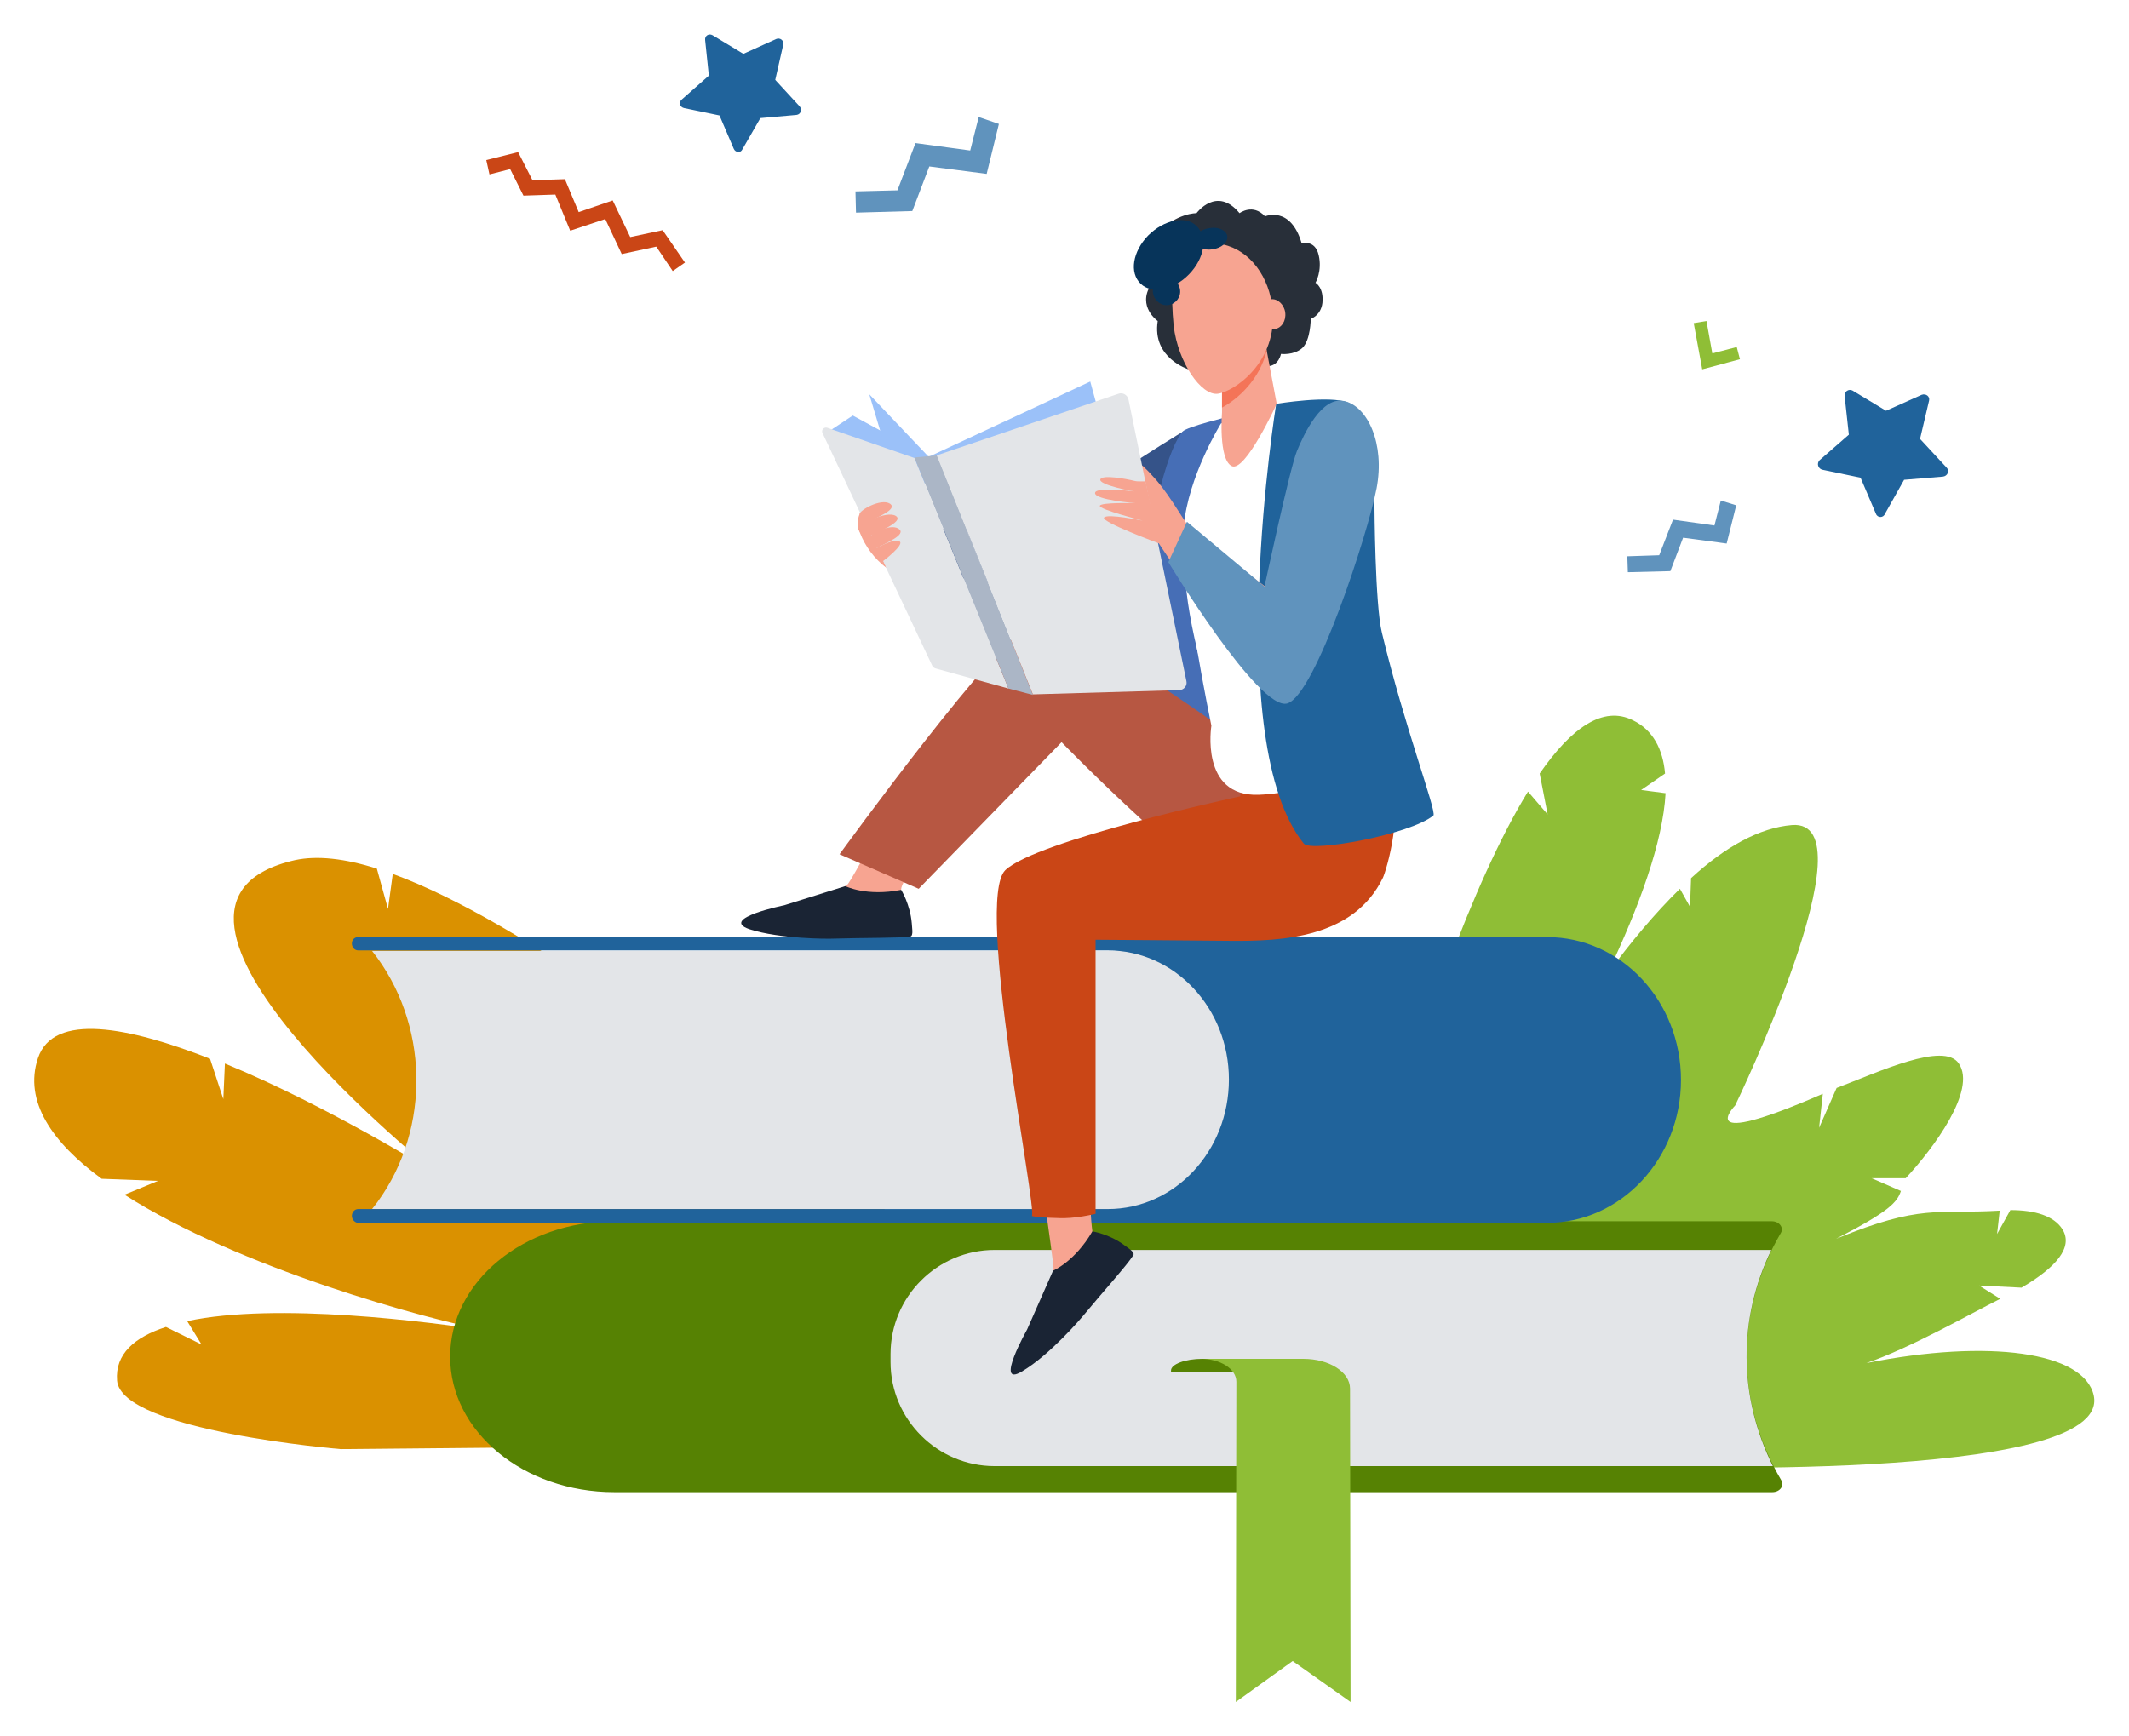 <svg width="613" height="500" viewBox="0 0 613 500" fill="none" xmlns="http://www.w3.org/2000/svg">
<g clip-path="url(#clip0)" filter="url(#filter0_d)">
<path d="M113.091 247.683L111.714 257.778L108.502 246.153C99.325 243.247 91.371 242.329 84.947 243.706C28.355 256.554 126.092 334.26 126.092 334.26C126.092 334.26 94.889 314.681 64.757 302.291L64.299 312.539L60.475 300.914C37.073 291.736 15.354 287.453 10.918 300.761C6.788 313.151 15.047 325.082 29.272 335.484L45.485 336.096L35.849 340.073C68.581 361.029 122.574 376.019 141.234 379.384C123.338 376.631 79.747 370.971 53.898 376.478L58.027 383.208L47.779 378.161C38.755 381.067 33.096 385.962 33.708 393.61C34.931 408.141 98.101 413.342 98.101 413.342L328.908 411.201L330.131 411.813C330.284 411.813 187.426 274.91 113.091 247.683Z" fill="#DA9100"/>
<path d="M602.847 397.893C600.094 385.35 572.562 381.526 537.383 388.562C549.925 384.279 567.056 374.49 575.927 370.054L569.809 366.229L582.045 366.841C591.987 361.029 597.035 355.216 593.823 350.015C591.376 346.191 586.022 344.509 578.833 344.509L575.01 351.392L575.774 344.662C557.42 345.732 553.29 342.673 528.665 352.769C544.113 344.815 546.254 342.214 547.325 339.002L538.913 335.331H548.702C556.655 326.765 569.197 309.939 563.997 302.291C559.714 295.866 540.901 304.738 528.818 309.327L523.77 320.799L524.841 311.01C486.603 327.683 499.604 314.375 499.604 314.375C499.604 314.375 539.524 231.774 515.97 233.61C506.639 234.375 496.697 239.881 486.908 248.906L486.603 257.166L483.696 251.966C476.508 259.002 469.472 267.415 462.742 276.593C471.919 257.319 478.802 238.505 479.567 224.432L472.531 223.514L479.414 218.772C478.802 211.736 475.896 206.229 470.237 203.476C461.518 199.04 452.341 205.771 443.317 218.772L445.611 230.551L439.952 223.973C407.526 276.746 378.006 406.612 378.006 406.612L375.711 413.648L470.848 418.39C470.542 418.237 608.353 423.438 602.847 397.893Z" fill="#8FBE36"/>
<path d="M512.758 351.086C513.675 349.556 512.299 347.721 510.157 347.721H176.872C150.717 347.721 129.61 365.159 129.61 386.727C129.61 408.294 150.717 425.732 176.872 425.732H510.31C512.452 425.732 513.828 423.897 512.911 422.367C499.604 399.729 499.604 373.572 512.758 351.086Z" fill="#568203"/>
<path d="M510.005 355.981H286.387C269.868 355.981 256.408 369.442 256.408 385.962V388.256C256.408 404.776 269.868 418.237 286.387 418.237H510.463C500.521 398.199 500.368 375.866 510.005 355.981Z" fill="#E3E5E8"/>
<path d="M107.125 344.203H322.178C341.297 344.203 356.745 327.53 356.745 307.033C356.745 286.535 341.297 269.862 322.178 269.862H107.125C123.491 290.512 124.256 320.799 108.655 342.214L107.125 344.203Z" fill="#E3E5E8"/>
<path d="M353.839 306.88C353.839 286.382 338.238 269.709 318.966 269.709H103.149C102.078 269.709 101.313 268.792 101.313 267.721C101.313 266.65 102.078 265.885 103.149 265.885H445.458C466.719 265.885 484.002 284.241 484.002 307.033C484.002 329.671 466.719 348.18 445.458 348.18H103.149C102.231 348.18 101.313 347.262 101.313 346.191C101.313 345.12 102.078 344.203 103.149 344.203H318.966C338.238 344.203 353.839 327.53 353.839 306.88Z" fill="#20639B"/>
<path d="M369.134 387.339H346.191C341.297 387.339 337.167 388.868 337.167 390.704V391.01H369.134V387.339Z" fill="#568203"/>
<path d="M388.713 395.904C388.713 391.163 382.747 387.339 375.253 387.339H345.733C351.392 387.339 355.981 390.245 355.981 393.916L355.828 486.153L372.194 474.375L388.865 486.153L388.713 395.904Z" fill="#8FBE36"/>
<path d="M256.561 154.222C256.561 153.304 257.632 147.95 257.632 147.95C257.632 147.95 255.184 140.302 255.031 140.149C249.984 139.843 246.313 143.208 247.078 147.797V147.95C249.678 156.21 256.561 162.329 265.126 163.859C267.115 164.164 269.103 164.623 271.244 164.929C270.327 161.564 269.715 158.199 269.715 154.834C262.22 154.681 256.561 154.681 256.561 154.222Z" fill="#F7A491"/>
<path d="M340.838 120.264C340.685 119.805 296.941 148.256 296.941 148.256C296.941 148.256 278.28 148.409 264.514 148.256C264.514 152.386 265.126 156.516 266.197 160.493C279.81 163.094 295.258 165.847 298.776 165.541C305.353 165.082 338.391 148.562 338.391 148.562C338.391 148.562 340.838 120.57 340.838 120.264Z" fill="#355389"/>
<path d="M341.297 226.268C341.144 225.503 331.967 193.839 331.049 165.541C330.284 143.514 337.167 123.782 340.532 120.264C341.756 118.887 353.839 115.981 353.839 115.981L349.403 123.17C344.968 131.583 343.744 138.925 341.909 148.409C336.249 175.79 361.487 230.704 360.11 231.01C358.734 231.621 341.603 229.174 341.297 226.268Z" fill="#466EB6"/>
<path d="M245.548 115.675L237.901 120.723L260.844 159.27L268.032 127.912L245.548 115.675Z" fill="#9BC1F9"/>
<path d="M250.29 109.556L259.926 141.679L267.573 127.759L250.29 109.556Z" fill="#9BC1F9"/>
<path d="M313.918 105.885L321.26 132.807L266.656 127.912L313.918 105.885Z" fill="#9BC1F9"/>
<path d="M282.716 219.69C282.716 219.69 259.467 247.989 259.467 252.119C259.314 258.084 231.935 256.402 237.901 253.954C239.277 253.342 243.56 251.201 243.866 250.895C245.701 249.365 263.903 213.572 263.903 213.572L282.716 219.69Z" fill="#F7A491"/>
<path d="M225.817 256.707L243.407 251.201C243.407 251.201 249.525 254.26 259.467 252.272C259.467 252.272 262.067 256.402 262.526 261.908C262.526 262.826 263.138 265.579 262.067 265.732C258.702 266.191 249.372 266.038 238.818 266.344C238.818 266.344 224.594 266.497 215.722 263.591C207.004 260.532 225.817 256.707 225.817 256.707Z" fill="#1A2434"/>
<path d="M395.137 226.421C395.137 226.421 374.182 221.679 354.757 207.759C332.12 191.545 306.73 174.872 296.788 176.249C288.681 177.319 241.724 242.023 241.724 242.023L264.514 251.966L305.659 209.748C305.659 209.748 347.721 253.036 361.487 256.096C392.842 262.52 402.784 239.423 395.137 226.421Z" fill="#B75742"/>
<path d="M236.83 120.723L268.491 187.874C268.644 188.18 268.95 188.333 269.256 188.486L290.363 194.298L263.291 127.912L238.206 119.193C237.289 118.887 236.371 119.805 236.83 120.723Z" fill="#E3E5E8"/>
<path d="M344.509 57.396C344.509 57.396 350.321 49.442 356.898 57.396C356.898 57.396 360.722 54.489 364.24 58.314C364.24 58.314 371.582 55.101 374.794 66.115C374.794 66.115 378.618 64.891 379.688 69.48C380.759 74.069 378.771 77.434 378.771 77.434C378.771 77.434 381.218 78.811 380.759 83.247C380.3 86.918 377.394 87.836 377.394 87.836C377.394 87.836 377.394 93.954 374.947 96.249C372.5 98.39 368.829 97.931 368.829 97.931C368.829 97.931 368.217 101.296 365.158 101.449C362.099 101.602 357.816 99.155 354.604 100.837C351.392 102.52 342.215 102.367 342.215 102.367C342.215 102.367 331.661 99.155 333.344 88.447C333.344 88.447 327.378 84.317 331.355 78.046C331.355 78.046 326.92 69.48 332.885 63.361C338.85 57.243 344.509 57.396 344.509 57.396Z" fill="#282F39"/>
<path d="M312.389 309.786C312.389 309.786 313.613 344.662 314.53 350.627C315.295 356.44 299.694 374.184 301.682 368.065C302.141 366.688 303.365 361.946 303.365 361.488C303.365 359.193 297.552 319.423 297.552 319.423L312.389 309.786Z" fill="#F7A491"/>
<path d="M295.717 378.925L303.212 361.947C303.212 361.947 309.483 359.346 314.53 350.627C314.53 350.627 319.425 351.392 323.707 354.604C324.472 355.216 326.919 356.593 326.308 357.511C324.472 360.417 318.201 367.3 311.471 375.407C311.471 375.407 302.294 386.268 294.187 391.01C286.234 395.751 295.717 378.925 295.717 378.925Z" fill="#1A2434"/>
<path d="M297.093 346.191C298.776 344.509 280.575 255.331 289.446 246.612C298.317 238.046 357.051 225.35 357.051 225.35L364.699 198.122C364.699 198.122 389.324 205.312 399.266 220.149C404.773 228.256 399.113 246.765 398.196 248.753C389.783 266.191 369.134 267.109 353.992 266.956C340.073 266.803 315.448 266.65 315.448 266.65V345.579C315.448 345.579 309.33 347.109 304.588 346.803C297.858 346.65 297.093 346.191 297.093 346.191Z" fill="#CA4616"/>
<path d="M351.545 117.969L367.452 112.31C367.452 112.31 367.911 112.31 368.064 112.31C369.746 112.157 388.56 173.495 394.678 196.746C400.796 219.996 392.842 215.56 392.842 215.56C392.842 215.56 378.77 224.279 362.404 224.891C345.427 225.503 348.792 205.006 348.792 205.006C348.792 205.006 339.92 162.329 340.838 147.644C342.062 133.266 351.545 117.969 351.545 117.969Z" fill="white"/>
<path d="M351.851 105.579V113.381V114.757C351.851 114.757 350.78 128.218 354.604 130.207C358.428 132.348 367.605 112.31 367.605 112.31L363.322 89.518L351.851 105.579Z" fill="#F7A491"/>
<path d="M364.699 97.013C362.71 105.273 356.439 110.933 351.851 113.381V105.579L363.322 89.671L364.699 97.013Z" fill="#F47458"/>
<path d="M352.157 66.421C344.662 64.891 337.626 70.551 337.473 78.046C337.473 81.258 337.473 85.388 337.932 89.824C339.156 100.379 345.886 110.015 350.627 109.403C355.369 108.792 367.911 100.226 366.381 85.082C365.617 75.904 359.957 68.103 352.157 66.421Z" fill="#F7A491"/>
<path d="M363.169 86.918C363.475 89.212 365.311 90.895 367.146 90.742C368.982 90.436 370.358 88.447 370.052 86C369.746 83.706 367.911 82.023 366.076 82.176C364.24 82.482 362.863 84.47 363.169 86.918Z" fill="#F7A491"/>
<path d="M330.59 63.82C326.155 68.409 325.084 74.528 328.449 77.74C331.661 80.799 337.932 79.576 342.368 74.987C346.803 70.398 347.874 64.279 344.509 61.067C341.45 58.008 335.179 59.231 330.59 63.82Z" fill="#07345A"/>
<path d="M344.05 65.35C344.203 67.032 346.497 68.256 349.098 67.797C351.698 67.491 353.533 65.809 353.38 64.126C353.227 62.444 350.933 61.22 348.333 61.679C345.733 61.985 343.897 63.667 344.05 65.35Z" fill="#07345A"/>
<path d="M331.967 80.34C332.273 82.482 334.261 84.165 336.403 83.859C338.544 83.553 340.074 81.564 339.768 79.423C339.462 77.281 337.473 75.599 335.332 75.904C333.191 76.057 331.661 78.046 331.967 80.34Z" fill="#07345A"/>
<path d="M367.452 112.31C367.452 112.31 383.053 109.709 388.254 112.004C391.619 113.381 395.748 141.679 395.748 141.679C395.748 141.679 395.901 170.283 397.89 178.237C404.467 205.618 413.644 229.48 412.726 230.857C405.996 236.363 377.547 241.564 375.406 238.964C351.698 209.595 367.452 112.31 367.452 112.31Z" fill="#20639B"/>
<path d="M393.454 141.22C393.454 141.22 377.853 189.403 370.97 194.451C364.087 199.499 333.496 152.233 333.496 152.233C333.496 152.233 319.883 144.585 318.966 144.432C315.142 144.126 327.072 142.138 327.072 142.138L328.602 129.901C328.602 129.901 329.214 130.054 332.732 134.031C337.473 139.384 341.756 147.797 343.591 149.174L364.087 164.776L374.488 131.43L393.454 141.22Z" fill="#F7A491"/>
<path d="M263.291 127.759L269.868 127.147L297.399 196.134L290.364 194.298L263.291 127.759Z" fill="#ABB6C6"/>
<path d="M324.931 111.086L341.603 192.157C341.909 193.533 340.838 194.757 339.462 194.757L297.399 195.981L269.715 127.147L322.025 109.403C323.249 108.945 324.625 109.709 324.931 111.086Z" fill="#E3E5E8"/>
<path d="M341.756 146.268L336.402 157.893C336.402 157.893 362.557 201.029 370.664 198.581C378.77 196.134 393.913 149.48 396.36 136.631C398.807 123.782 393.76 113.075 387.183 111.545C380.606 109.862 375.405 121.029 373.417 125.924C371.429 130.665 364.087 164.929 364.087 164.929L341.756 146.268Z" fill="#6093BD"/>
<path d="M248.76 146.88C248.76 146.88 247.843 145.197 247.537 144.126C247.231 143.055 253.655 139.384 256.255 141.067C258.702 142.75 251.972 145.197 248.76 146.88Z" fill="#F7A491"/>
<path d="M249.066 151.01C249.066 151.01 247.384 149.327 247.078 148.256C246.772 147.185 255.337 142.902 257.938 144.585C260.538 146.268 252.125 149.48 249.066 151.01Z" fill="#F7A491"/>
<path d="M251.972 154.069C251.972 154.069 250.29 152.386 249.984 151.316C249.678 150.245 256.102 146.574 258.702 148.256C261.302 149.939 255.031 152.386 251.972 154.069Z" fill="#F7A491"/>
<path d="M329.825 134.642H328.449C327.837 134.642 327.225 134.642 326.613 134.49C324.166 133.878 317.436 132.654 316.824 134.031C316.213 135.713 326.613 137.549 326.613 137.549C326.613 137.549 315.295 136.019 315.295 138.008C315.295 139.996 326.919 140.914 326.919 140.914C326.919 140.914 316.824 140.608 316.671 141.679C316.519 142.75 329.061 145.962 329.061 145.962C329.061 145.962 318.813 143.82 317.895 145.044C316.824 146.268 333.802 152.539 333.802 152.539L329.825 134.642Z" fill="#F7A491"/>
<path d="M251.972 154.069C251.972 154.069 257.479 150.857 259.008 151.927C260.538 152.845 254.267 157.587 254.267 157.587L255.031 159.27C255.031 159.27 251.054 156.21 251.972 154.069Z" fill="#F7A491"/>
<path d="M540.136 143.973L535.701 133.572L524.688 131.277C523.464 130.971 523.005 129.442 523.923 128.524L532.336 121.182L531.112 110.015C530.959 108.792 532.336 107.874 533.406 108.486L543.042 114.298L553.29 109.709C554.514 109.25 555.737 110.168 555.432 111.392L552.831 122.405L560.479 130.665C561.397 131.583 560.785 133.113 559.408 133.266L548.243 134.184L542.736 143.973C542.278 145.197 540.595 145.197 540.136 143.973Z" fill="#20639B"/>
<path d="M495.474 140.149L493.638 147.338L481.708 145.656L477.731 155.904L468.554 156.21L468.707 160.799L480.943 160.493L484.614 150.857L497.156 152.539L499.909 141.526L495.474 140.149Z" fill="#6093BD"/>
<path d="M500.98 99.461L490.12 102.367L487.673 89.059L491.344 88.447L493.026 97.778L500.062 95.943L500.98 99.461Z" fill="#8FBE36"/>
<path d="M211.287 38.887L207.157 29.25L196.909 27.109C195.685 26.803 195.38 25.426 196.297 24.662L204.098 17.778L203.027 7.53C202.874 6.306 204.098 5.541 205.169 6.153L214.04 11.507L223.523 7.224C224.594 6.765 225.817 7.683 225.511 8.906L223.217 19.002L230.253 26.65C231.018 27.568 230.559 28.945 229.335 29.098L218.934 30.015L213.734 39.04C213.275 40.111 211.746 39.958 211.287 38.887Z" fill="#20639B"/>
<path d="M281.798 29.709L279.351 39.346L263.597 37.205L258.396 50.818L246.313 51.124L246.466 57.243L262.679 56.784L267.573 43.935L284.092 46.077L287.61 31.698L281.798 29.709Z" fill="#6093BD"/>
<path d="M149.188 39.805L153.317 47.912L162.648 47.606L166.624 57.09L176.413 53.725L181.461 64.279L190.791 62.291L197.215 71.621L193.697 74.069L188.956 67.032L179.014 69.174L174.272 59.078L164.177 62.444L159.894 52.042L150.717 52.348L146.893 44.7L140.928 46.229L140.01 42.099L149.188 39.805Z" fill="#CA4616"/>
</g>
<defs>
<filter id="filter0_d" x="0" y="0" width="613" height="500" filterUnits="userSpaceOnUse" color-interpolation-filters="sRGB">
<feFlood flood-opacity="0" result="BackgroundImageFix"/>
<feColorMatrix in="SourceAlpha" type="matrix" values="0 0 0 0 0 0 0 0 0 0 0 0 0 0 0 0 0 0 127 0"/>
<feOffset dy="4"/>
<feGaussianBlur stdDeviation="5"/>
<feColorMatrix type="matrix" values="0 0 0 0 0 0 0 0 0 0 0 0 0 0 0 0 0 0 0.15 0"/>
<feBlend mode="normal" in2="BackgroundImageFix" result="effect1_dropShadow"/>
<feBlend mode="normal" in="SourceGraphic" in2="effect1_dropShadow" result="shape"/>
</filter>
<clipPath id="clip0">
<rect width="593" height="480" fill="white" transform="translate(10 6)"/>
</clipPath>
</defs>
</svg>
